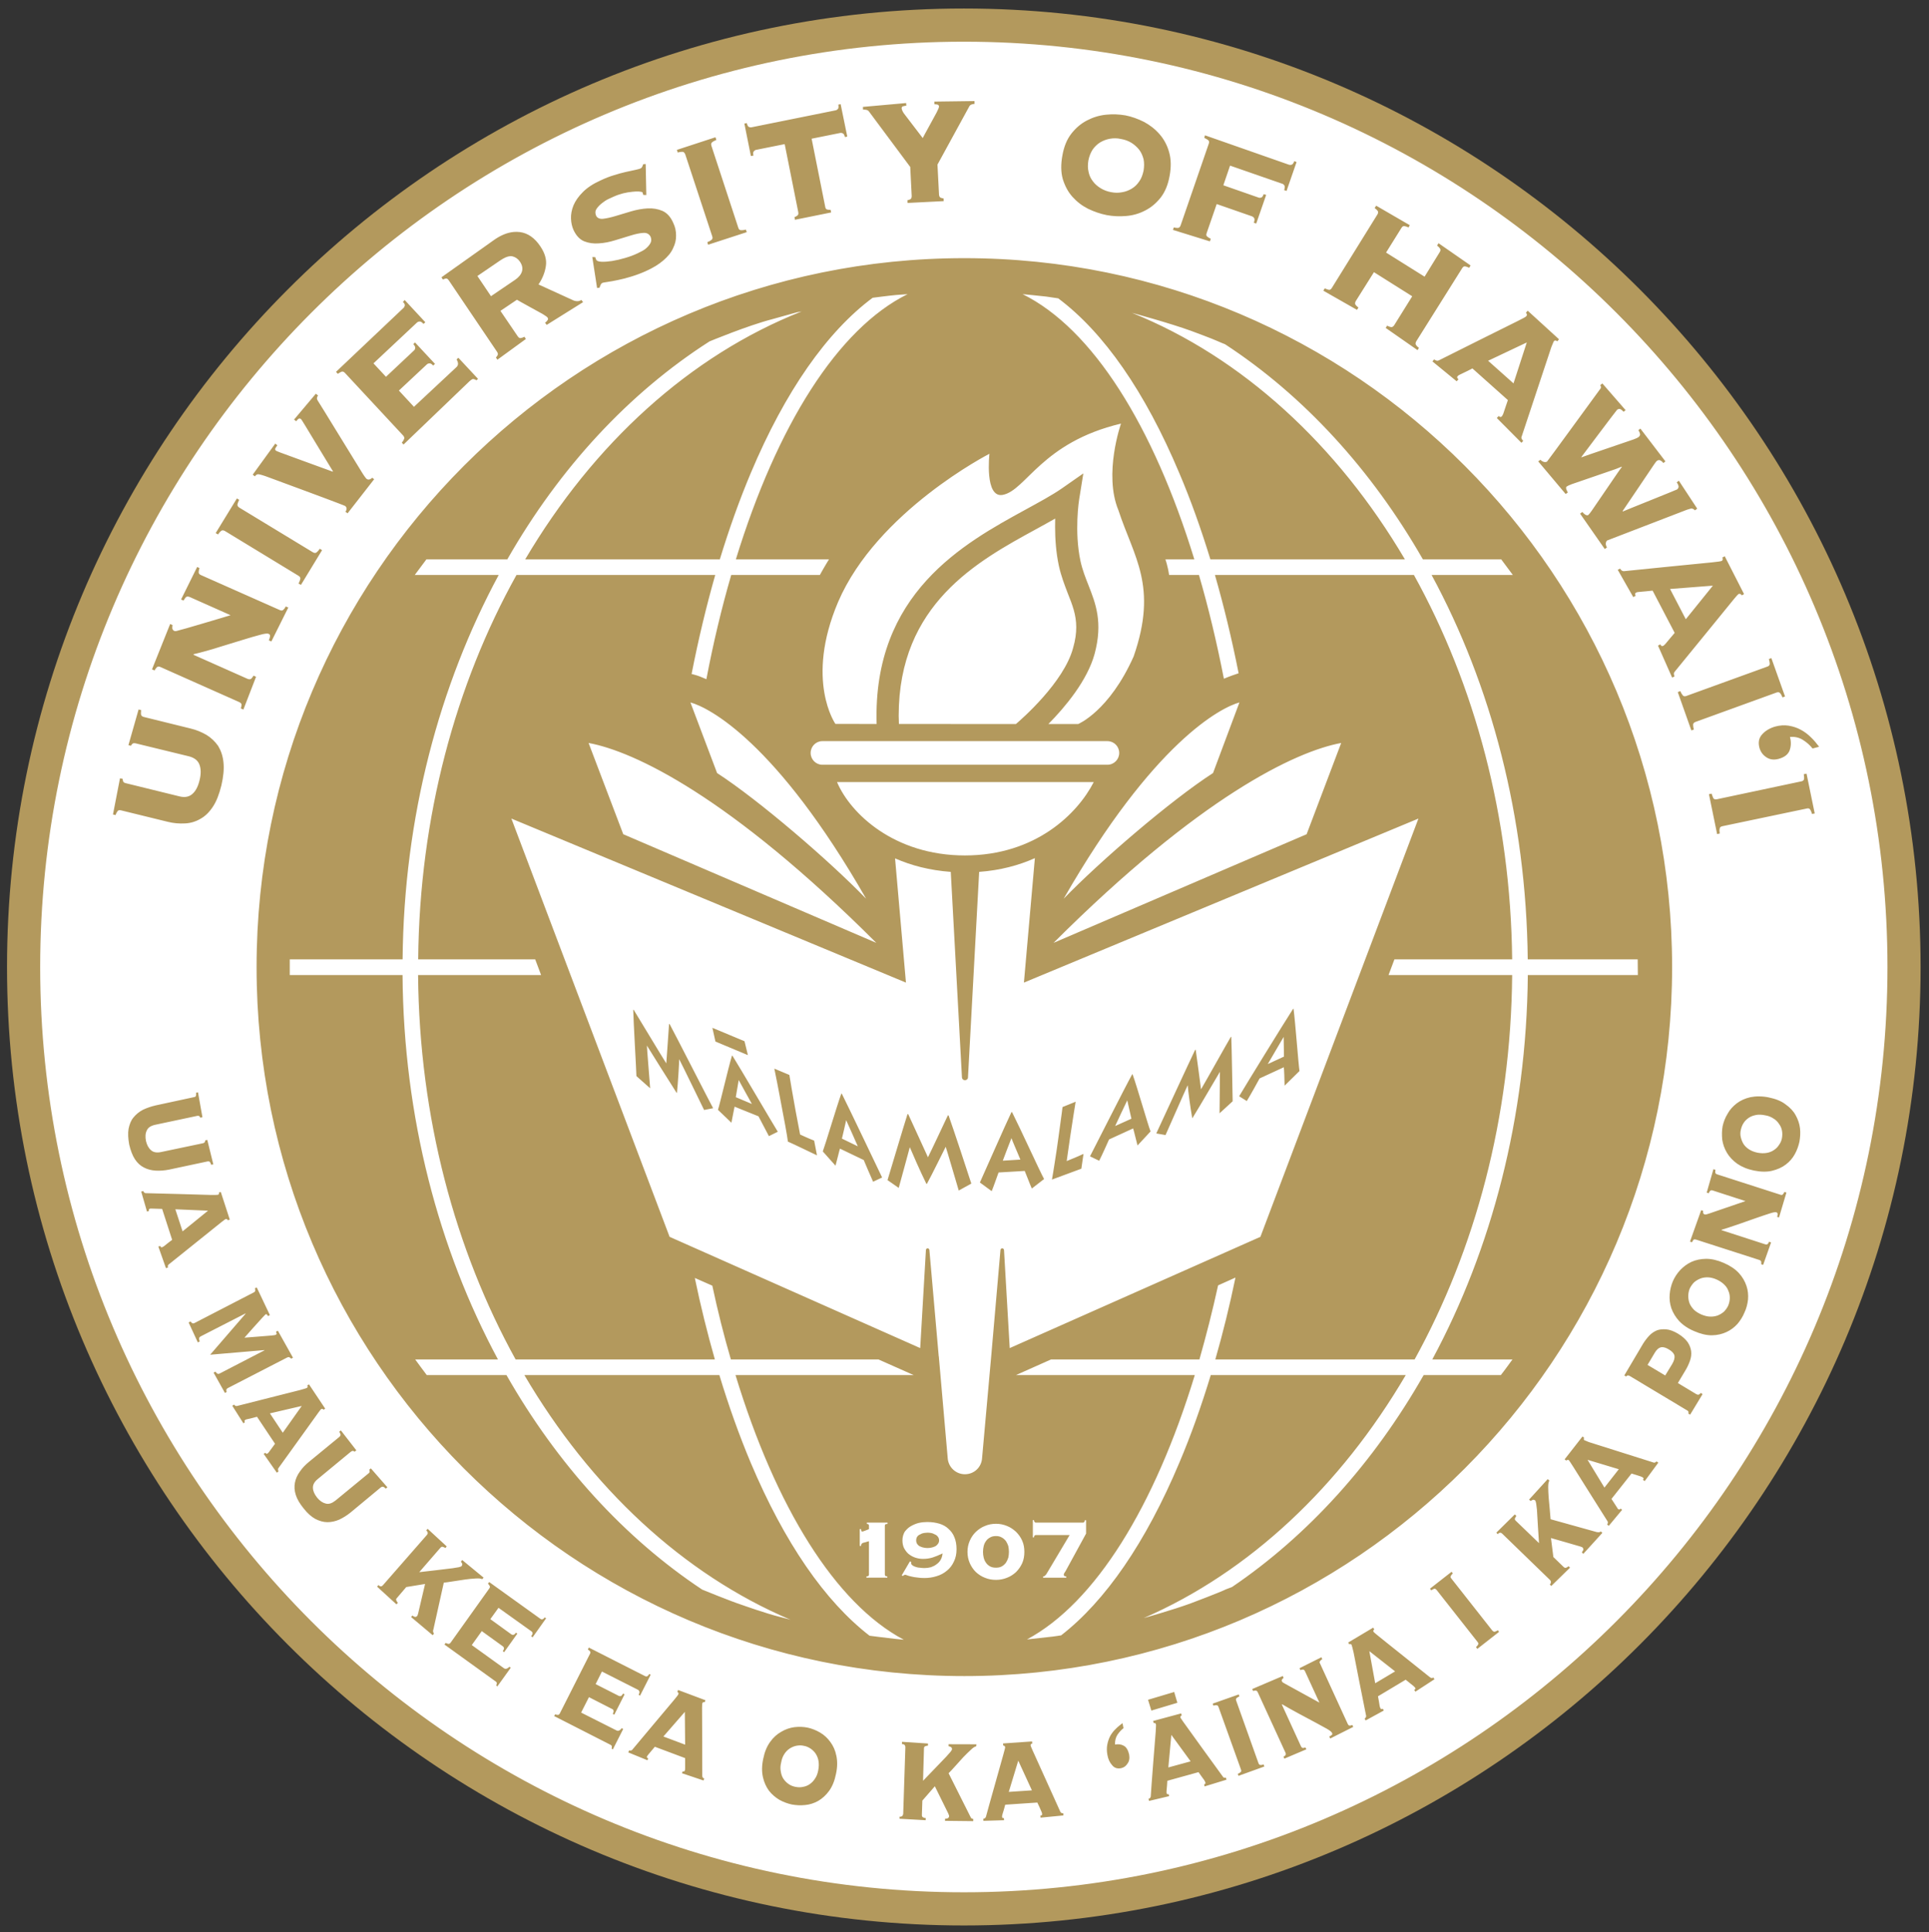 <svg xmlns="http://www.w3.org/2000/svg" height="250.45" viewBox="0 0 250 250.451" width="250"><rect x="0" y="0" width="250" height="250.451" fill="#333333" stroke="none"/><g transform="matrix(1.25 0 0 -1.25 -350.23 967.84)"><g><path d="m380.12 773.39c54.688 0 99.192-44.59 99.192-99.392 0-54.792-44.503-99.369-99.192-99.369-54.698 0-99.208 44.578-99.208 99.369 0 54.801 44.51 99.392 99.208 99.392" fill="#b3995d"/><path d="m124.91 5.402c-66 0-119.71 53.793-119.71 119.94-0.003 66.12 53.71 119.91 119.71 119.91 66.01 0 119.7-53.79 119.7-119.91 0-66.145-53.69-119.94-119.7-119.94zm1.37 7.696l0.01 0.363c-0.08 0.004-0.21 0.024-0.37 0.072-0.14 0.053-0.25 0.129-0.31 0.262l-4.12 7.535 0.2 3.895c0.02 0.201 0.09 0.342 0.2 0.39 0.13 0.053 0.26 0.089 0.39 0.102l0.01 0.349-4.67 0.235-0.02-0.352c0.12-0.024 0.25-0.068 0.38-0.129 0.11-0.064 0.17-0.208 0.17-0.422l-0.19-3.761-5.35-7.19c-0.06-0.112-0.19-0.18-0.35-0.213-0.16-0.024-0.3-0.041-0.42-0.041l-0.01-0.341 5.6-0.5 0.02 0.345c-0.12 0.008-0.25 0.032-0.39 0.069-0.16 0.032-0.22 0.122-0.21 0.271 0 0.109 0.09 0.365 0.26 0.623 0.19 0.254 2.18 2.852 2.47 3.231 0.06-0.157 1.62-2.952 1.8-3.315 0.19-0.362 0.31-0.669 0.31-0.762 0-0.165-0.1-0.249-0.24-0.273-0.14-0.021-0.25-0.033-0.35-0.029l-0.01-0.346 5.19-0.068zm-17.34 0.398l0.86 4.205-0.31 0.057c-0.06-0.266-0.14-0.415-0.26-0.467-0.12-0.068-0.24-0.081-0.35-0.061l-3.7 0.745 1.76 8.816c0.03 0.218 0.12 0.335 0.27 0.367 0.13 0.024 0.3 0.05 0.43 0.037l0.07 0.338-4.69 0.949-0.06-0.349c0.13-0.04 0.26-0.105 0.37-0.197 0.12-0.077 0.16-0.23 0.12-0.44l-1.76-8.82-3.721 0.746c-0.105 0.024-0.189 0.087-0.281 0.183-0.093 0.093-0.106 0.287-0.049 0.557l-0.33 0.053-0.846-4.201 0.314-0.061c0.073 0.278 0.149 0.44 0.27 0.496 0.121 0.049 0.225 0.073 0.33 0.049l10.923-2.203v-0.002c0.12-0.024 0.19-0.079 0.29-0.176 0.08-0.096 0.1-0.282 0.05-0.56l0.3-0.061zm35.66 1.324c0.42 0.015 0.84 0.061 1.25 0.131 0.82 0.161 1.6 0.443 2.4 0.842 0.77 0.411 1.45 0.941 2.02 1.594 0.57 0.652 0.99 1.426 1.24 2.328 0.26 0.902 0.28 1.933 0.07 3.056-0.2 1.152-0.59 2.091-1.16 2.833-0.58 0.729-1.25 1.296-2.03 1.687-0.76 0.395-1.57 0.629-2.45 0.701-0.86 0.077-1.71 0.036-2.52-0.117-0.82-0.161-1.62-0.44-2.42-0.822-0.77-0.391-1.43-0.893-2.01-1.541-0.58-0.641-0.98-1.411-1.26-2.309-0.25-0.894-0.26-1.909-0.05-3.049 0.2-1.148 0.58-2.083 1.16-2.832 0.58-0.741 1.25-1.312 2.03-1.715 0.76-0.398 1.56-0.649 2.45-0.742 0.44-0.046 0.86-0.06 1.28-0.045zm11.56 2.715l10.89 3.815c0.09 0.032 0.22 0.032 0.35-0.004 0.12-0.041 0.24-0.198 0.33-0.455l0.3 0.105-1.3 3.75-0.31-0.109c0.09-0.278 0.1-0.471 0.04-0.588-0.08-0.125-0.16-0.195-0.25-0.223l-6.8-2.363-0.87 2.549 4.58 1.599c0.08 0.033 0.21 0.033 0.34-0.007 0.11-0.037 0.21-0.186 0.31-0.444l0.32 0.102-1.29 3.713-0.31-0.11c0.1-0.278 0.12-0.475 0.04-0.599-0.07-0.117-0.17-0.189-0.25-0.221l-4.6-1.6-1.3 3.758c-0.08 0.21-0.06 0.363 0.07 0.455 0.11 0.101 0.28 0.201 0.46 0.285l-0.11 0.34-4.79-1.486 0.11-0.326c0.2 0.056 0.38 0.076 0.54 0.072 0.14-0.016 0.27-0.121 0.34-0.322l3.65-10.594c0.08-0.205 0.05-0.354-0.07-0.463-0.13-0.097-0.3-0.194-0.51-0.299l0.09-0.33zm-63.445 0.254l0.121 0.346c-0.278 0.109-0.438 0.206-0.559 0.306-0.124 0.105-0.144 0.258-0.08 0.467l3.483 10.617c0.064 0.21 0.182 0.307 0.367 0.311 0.141 0.012 0.337-0.016 0.611-0.08l0.117 0.33-5.009 1.631-0.106-0.33c0.246-0.097 0.428-0.198 0.561-0.311 0.12-0.101 0.148-0.25 0.08-0.447l-3.5-10.629c-0.093-0.205-0.197-0.322-0.338-0.326-0.161-0.008-0.379 0.019-0.641 0.088l-0.105-0.338 4.998-1.635zm51.845 0.133c-0.24-0.004-0.48 0.016-0.72 0.057-0.45 0.084-0.87 0.238-1.27 0.476-0.38 0.242-0.7 0.543-0.97 0.93-0.25 0.39-0.44 0.854-0.55 1.398-0.09 0.536-0.09 1.03 0.02 1.481 0.09 0.463 0.28 0.87 0.56 1.228 0.25 0.355 0.61 0.657 1.02 0.91 0.39 0.234 0.84 0.412 1.31 0.496 0.52 0.105 0.99 0.105 1.45 0.016 0.46-0.072 0.88-0.237 1.26-0.467 0.39-0.233 0.71-0.55 0.97-0.941 0.28-0.379 0.44-0.843 0.56-1.383 0.09-0.536 0.09-1.035 0-1.49-0.12-0.451-0.29-0.866-0.57-1.229-0.28-0.358-0.62-0.656-1.01-0.902-0.39-0.238-0.86-0.414-1.36-0.494-0.23-0.055-0.47-0.083-0.7-0.086zm-60.886 3.336l0.082 4.015-0.391-0.011c-0.02-0.037-0.028-0.08-0.049-0.145-0.012-0.06-0.028-0.113-0.041-0.17-0.052-0.064-0.189-0.105-0.451-0.125-0.233-0.02-0.534-0.007-0.892 0.033-0.355 0.033-0.763 0.097-1.186 0.202-0.427 0.112-0.845 0.254-1.264 0.447-0.157 0.064-0.395 0.171-0.693 0.316-0.302 0.153-0.576 0.347-0.846 0.565-0.265 0.213-0.491 0.459-0.66 0.72-0.161 0.25-0.162 0.54-0.037 0.842 0.141 0.302 0.467 0.453 0.902 0.408 0.431-0.048 0.972-0.166 1.6-0.351 0.632-0.197 1.324-0.394 2.033-0.611 0.725-0.214 1.458-0.347 2.143-0.383 0.697-0.036 1.33 0.068 1.922 0.322 0.584 0.258 1.068 0.777 1.406 1.566 0.25 0.512 0.361 1.044 0.361 1.616 0.012 0.56-0.112 1.115-0.402 1.683-0.246 0.564-0.686 1.075-1.27 1.574-0.576 0.496-1.319 0.951-2.242 1.366-0.592 0.266-1.201 0.496-1.842 0.693-0.616 0.193-1.215 0.35-1.763 0.459-0.556 0.121-1.006 0.198-1.393 0.254-0.366 0.052-0.58 0.097-0.629 0.117-0.104 0.053-0.19 0.141-0.234 0.254-0.069 0.125-0.096 0.244-0.141 0.373l-0.322 0.037-0.619-4.008 0.377 0.012c0.016 0.044 0.029 0.077 0.045 0.121 0.02 0.053 0.04 0.113 0.068 0.182 0.073 0.185 0.307 0.275 0.697 0.291 0.375 0.02 0.818-0.017 1.369-0.094 0.54-0.088 1.096-0.217 1.696-0.394 0.592-0.17 1.128-0.371 1.603-0.596 0.149-0.069 0.339-0.166 0.588-0.299 0.258-0.129 0.475-0.289 0.668-0.486 0.202-0.19 0.364-0.408 0.465-0.629 0.093-0.23 0.083-0.478-0.021-0.744-0.19-0.355-0.487-0.529-0.946-0.496-0.455 0.028-0.991 0.14-1.603 0.33-0.649 0.193-1.309 0.399-2.033 0.621-0.734 0.229-1.43 0.366-2.135 0.406-0.689 0.056-1.327-0.04-1.903-0.273-0.576-0.246-1.034-0.734-1.377-1.483-0.177-0.403-0.298-0.887-0.318-1.451-0.02-0.556 0.085-1.127 0.322-1.715 0.246-0.58 0.641-1.156 1.221-1.732 0.568-0.572 1.337-1.079 2.336-1.526 0.548-0.261 1.128-0.491 1.684-0.652 0.547-0.173 1.066-0.319 1.525-0.42 0.471-0.105 0.875-0.193 1.193-0.258 0.331-0.068 0.549-0.133 0.698-0.185 0.133-0.061 0.217-0.145 0.265-0.27 0.049-0.113 0.077-0.212 0.121-0.297l0.313-0.021zm94.676 5.4l4.35 2.526-0.16 0.293c-0.21-0.093-0.38-0.152-0.53-0.172-0.14-0.029-0.27 0.043-0.38 0.22l-2 3.207 4.99 3.125 1.97-3.193c0.11-0.177 0.12-0.34 0.02-0.461-0.08-0.129-0.21-0.244-0.37-0.381l0.19-0.302 4.15 2.882-0.18 0.303c-0.21-0.101-0.38-0.161-0.51-0.182-0.16-0.028-0.29 0.049-0.4 0.239l-5.95 9.476c-0.1 0.186-0.12 0.346-0.03 0.467 0.08 0.129 0.2 0.254 0.38 0.379l-0.18 0.295-4.13-2.881 0.19-0.293c0.18 0.097 0.35 0.161 0.5 0.186 0.14 0.024 0.29-0.054 0.41-0.235l2.34-3.758-4.96-3.125-2.36 3.754c-0.1 0.182-0.11 0.335-0.04 0.455 0.09 0.121 0.22 0.25 0.39 0.383l-0.19 0.293-4.36-2.484 0.19-0.307c0.2 0.097 0.37 0.161 0.52 0.19 0.15 0.024 0.27-0.049 0.39-0.235l5.91-9.529c0.11-0.177 0.12-0.33 0.04-0.455-0.09-0.125-0.23-0.252-0.4-0.377l0.2-0.303zm-111.78 3.404c0.264-0.023 0.527-0.019 0.785 0.012 1.032 0.129 1.937 0.746 2.678 1.869 0.584 0.87 0.83 1.716 0.705 2.534-0.121 0.813-0.431 1.619-0.955 2.388l4.459 2.037c0.177 0.085 0.359 0.126 0.572 0.133 0.182 0 0.363-0.055 0.528-0.16l0.217 0.285-4.711 2.945-0.219-0.283c0.129-0.072 0.226-0.172 0.303-0.293 0.112-0.129 0.112-0.25 0.023-0.371-0.056-0.088-0.27-0.237-0.637-0.463-0.386-0.213-3.237-1.773-3.33-1.849l-2.138 1.443 2.248 3.307c0.125 0.173 0.245 0.253 0.394 0.216 0.133-0.016 0.294-0.077 0.463-0.166l0.197 0.284-3.697 2.689-0.189-0.289c0.068-0.068 0.148-0.166 0.213-0.291 0.068-0.125 0.052-0.266-0.073-0.451l-6.25-9.254c-0.129-0.181-0.242-0.262-0.383-0.238-0.116 0.016-0.246 0.064-0.378 0.133l-0.19-0.291 6.936-4.924c0.827-0.559 1.638-0.88 2.429-0.952zm-0.476 3.139c-0.35 0.029-0.77 0.213-1.272 0.551l-2.957 2.018 1.76 2.617 3.125-2.121c0.471-0.319 0.762-0.682 0.887-1.077 0.121-0.406 0.044-0.826-0.254-1.269-0.25-0.375-0.576-0.591-0.963-0.695-0.101-0.025-0.21-0.034-0.326-0.024zm58.876 0.256c50.66 0 91.73 41.143 91.73 91.893 0 50.74-41.07 91.88-91.73 91.88-50.655 0-91.724-41.14-91.724-91.88 0-50.75 41.069-91.893 91.724-91.893zm-7.35 4.664s-0.84 0.057-1.5 0.113c-0.69 0.053-3.03 0.358-3.03 0.358-5.92 4.406-11.33 12.108-15.797 22.72-1.47 3.496-2.808 7.241-4.008 11.18h-25.224c8.852-14.999 21.339-26.408 35.819-32.127l-0.63 0.117c-0.83 0.226-3.2 0.893-3.2 0.893-3.191 0.826-8.105 2.873-8.105 2.873-10.427 6.674-19.421 16.384-26.179 28.205-0.013 0.013-0.014 0.027-0.022 0.039h-10.486l-1.512 2.028h10.879c-7.693 14.257-12.292 31.39-12.453 49.82h-14.625v2.03h14.617c0.133 18.42 4.685 35.55 12.365 49.82h-10.726s1.409 1.93 1.502 2.03h10.328c6.589 11.56 15.292 21.12 25.365 27.8 0 0 3.676 1.51 5.223 2.01 0 0 3.086 1.1 4.879 1.54 0.68 0.16 1.35 0.36 1.35 0.36-13.928-5.91-25.928-17.12-34.495-31.71h25.27c1.216 4.02 2.578 7.82 4.068 11.37 4.377 10.36 9.617 17.95 15.397 22.41 0 0 1.82 0.24 3.26 0.4l1.18 0.12c-8.87-4.7-16.6-17.18-21.814-34.3h23.094l-4.57-2.03h-19.125c-0.894-3.05-1.696-6.24-2.404-9.56l-2.268-1c0.757 3.66 1.631 7.17 2.598 10.56h-25.825c-7.829-14.18-12.481-31.32-12.638-49.82h15.941l-0.762-2.03h-15.164c0.165-18.5 4.851-35.655 12.737-49.82h25.759c-1.164 4.092-2.19 8.365-3.064 12.832 0 0 0.704 0.168 1.127 0.345l0.789 0.33c0.902-4.744 1.986-9.258 3.219-13.507h11.49c0.42-0.786 1.18-2.028 1.18-2.028h-12.067c5.327-17.343 13.197-29.888 22.257-34.371zm14.9 0c9.06 4.483 16.93 17.024 22.26 34.371h-3.75s0.3 0.811 0.48 2.028h3.87c1.23 4.229 2.31 8.723 3.23 13.443 0 0 0.96-0.395 1.5-0.565l0.41-0.14c-0.88-4.431-1.9-8.675-3.07-12.738h25.79c7.85 14.165 12.54 31.32 12.73 49.82h-15.26l-0.76 2.03h16.02c-0.15 18.5-4.82 35.64-12.64 49.82h-25.83c0.98-3.41 1.85-6.93 2.61-10.61l-2.25 1.01c-0.73 3.33-1.55 6.54-2.42 9.6h-19.23l-4.55 2.03h23.18c-5.21 17.07-12.91 29.51-21.75 34.26 0 0 2.17-0.25 2.79-0.31 0.61-0.05 1.64-0.22 1.64-0.22 5.74-4.46 10.96-12.03 15.31-22.36 1.51-3.56 2.86-7.36 4.08-11.37h25.27c-8.46 14.41-20.25 25.53-33.96 31.49 0 0 3.77-1.05 6.1-1.91 0 0 3.68-1.38 4.57-1.82l0.77-0.29c9.86-6.69 18.37-16.11 24.84-27.47h10c0.35-0.42 1.51-2.03 1.51-2.03h-10.39c7.68-14.27 12.22-31.4 12.38-49.82h14.26l-0.02-2.03h-14.25c-0.19-18.43-4.74-35.563-12.46-49.82h10.53l-1.51-2.028h-10.15c-6.66-11.623-15.45-21.221-25.64-27.879 0 0-0.68-0.26-1.06-0.441-0.42-0.21-3.27-1.266-3.27-1.266-2.78-1.023-7.73-2.359-7.73-2.359 14.29 5.763 26.61 17.091 35.37 31.945h-25.21c-1.21-3.939-2.54-7.684-4.03-11.18-4.44-10.56-9.79-18.228-15.69-22.646 0 0-0.94-0.146-1.55-0.23-0.6-0.073-3.07-0.315-3.07-0.315zm-80.075 0.766l2.67 2.875-0.234 0.222c-0.185-0.217-0.373-0.33-0.498-0.314-0.133 0-0.247 0.048-0.34 0.125l-5.647 5.297 1.62 1.742 3.632-3.414c0.093-0.069 0.135-0.17 0.155-0.311 0.024-0.141-0.061-0.302-0.246-0.507l0.224-0.217 2.59 2.779-0.244 0.213c-0.169-0.201-0.324-0.285-0.465-0.281-0.149 0.004-0.241 0.042-0.33 0.115l-3.641 3.408 1.95 2.106 5.513-5.147c0.262-0.242 0.264-0.567 0.014-0.99l0.225-0.223 2.556 2.74-0.205 0.18c-0.237-0.141-0.423-0.185-0.519-0.148-0.101 0.036-0.214 0.128-0.383 0.273l-8.551 8.205-0.221-0.25c0.137-0.145 0.221-0.294 0.282-0.443 0.08-0.145 0.037-0.286-0.088-0.451l-7.573-8.147c-0.141-0.152-0.286-0.203-0.447-0.146-0.149 0.06-0.289 0.154-0.467 0.275l-0.238-0.258 8.752-8.289c0.085-0.068 0.134-0.174 0.162-0.302 0.04-0.129-0.065-0.294-0.242-0.483l0.234-0.234zm145.54 1.381l4.06 3.705-0.22 0.261c-0.2-0.137-0.34-0.144-0.45-0.011-0.03 0.044-0.14 0.302-0.33 0.773-0.16 0.455-3.66 11.055-3.84 11.57-0.05 0.097-0.05 0.198 0 0.303 0.05 0.113 0.12 0.201 0.2 0.266l-0.23 0.254-3.19-3.209 0.23-0.262c0.04 0.024 0.11 0.063 0.17 0.107 0.08 0.045 0.16 0.017 0.26-0.084 0.04-0.056 0.12-0.168 0.18-0.337 0.06-0.162 0.53-1.607 0.59-1.752l-4.6-4.106c-0.11 0.085-1.41 0.705-1.57 0.781-0.16 0.073-0.28 0.147-0.32 0.207-0.09 0.101-0.11 0.19-0.05 0.262 0.04 0.064 0.09 0.12 0.14 0.164l-0.24 0.254-3.14-2.574 0.23-0.262c0.09 0.073 0.18 0.122 0.29 0.154 0.12 0.037 0.21 0.023 0.31-0.025 1.29-0.656 9.53-4.759 10.24-5.109 0.68-0.335 1.05-0.541 1.1-0.621 0.12-0.125 0.1-0.283-0.05-0.448l0.23-0.261zm-0.12 4.115l-5.01 2.373 3.29 2.932 1.72-5.305zm9.8 5.316l3.01 3.461-0.27 0.209c-0.1-0.129-0.23-0.233-0.37-0.322-0.15-0.077-0.31-0.065-0.47 0.068-0.07 0.045-4.51 5.964-4.63 6.121l0.02 0.034c0.19-0.097 6.4-2.188 6.74-2.317 0.35-0.129 0.55-0.224 0.65-0.301 0.17-0.137 0.23-0.274 0.19-0.451-0.05-0.157-0.11-0.319-0.21-0.435l0.26-0.223 3.25 4.254-0.27 0.217c-0.1-0.141-0.23-0.262-0.39-0.338-0.14-0.085-0.29-0.057-0.47 0.072-0.04 0.032-0.18 0.202-0.38 0.504-0.21 0.306-3.95 5.876-4.04 5.984l0.04 0.053c0.19-0.101 6.91-2.783 7.02-2.855 0.16-0.133 0.22-0.287 0.19-0.444-0.05-0.177-0.12-0.325-0.24-0.47l0.28-0.217 2.38 3.621-0.29 0.217c-0.19-0.178-0.34-0.251-0.51-0.227-0.15 0.032-0.32 0.086-0.55 0.158-0.17 0.069-10.25 3.939-10.31 3.971-0.18 0.141-0.3 0.475-0.04 0.906l-0.28 0.213-3.2-4.586 0.28-0.219c0.34 0.379 0.62 0.5 0.78 0.391 0.07-0.056 0.23-0.245 0.44-0.547 0.21-0.294 3.17-4.652 3.41-4.986 0.23-0.334 0.4-0.569 0.5-0.69l-0.03-0.039c-0.15 0.061-0.41 0.17-0.78 0.311-0.41 0.141-5.36 1.84-5.7 1.961-0.33 0.129-0.55 0.228-0.62 0.289-0.1 0.06-0.12 0.17-0.08 0.307 0.04 0.128 0.1 0.293 0.21 0.47l-0.28 0.205-3.56-4.232 0.29-0.205c0.33 0.338 0.7 0.345 0.86 0.224 0.07-0.044 6.77-9.255 6.84-9.339 0.11-0.121 0.15-0.226 0.14-0.319-0.01-0.096-0.04-0.167-0.09-0.244l0.28-0.215zm-166.74 1.33l0.283 0.227c-0.077 0.121-0.133 0.225-0.133 0.342-0.028 0.125 0.067 0.285 0.111 0.345 0.133 0.17 5.45 8.881 5.752 9.34 0.282 0.463 0.511 0.737 0.547 0.77 0.129 0.096 0.263 0.122 0.404 0.082 0.153-0.053 0.266-0.122 0.331-0.227l0.265 0.201-3.447 4.422-0.283-0.217c0.092-0.088 0.141-0.208 0.154-0.357 0.008-0.145-0.049-0.27-0.174-0.375-0.016-0.008-0.362-0.162-0.93-0.371-0.535-0.222-8.828-3.287-9.392-3.492-0.584-0.202-0.904-0.267-0.992-0.254-0.141 0.024-0.212 0.077-0.252 0.113-0.057 0.048-0.103 0.106-0.143 0.162l-0.281-0.222 2.92-4.024 0.273 0.213c-0.06 0.081-0.14 0.195-0.228 0.344-0.093 0.149-0.076 0.261 0.049 0.357 0.036 0.028 0.216 0.11 0.554 0.238 0.331 0.137 6.674 2.428 6.807 2.485l0.029-0.039c-0.358-0.568-3.315-5.463-3.625-5.971-0.31-0.507-0.48-0.784-0.541-0.824-0.121-0.085-0.249-0.085-0.353 0.023-0.121 0.109-0.198 0.201-0.239 0.278l-0.289-0.217 2.823-3.352zm104.35 3.871c-10.28 2.445-12.29 8.639-15.31 9.235-2.4 0.475-1.74-5.324-1.74-5.324s-14.56 7.446-19.61 19.199c-4.32 10.161-0.35 15.816-0.35 15.816l5.34 0.004c-0.52-16.94 11.32-23.416 19.27-27.766 1.77-0.97 3.46-1.881 4.74-2.767l2.78-1.942-0.54 3.348c-0.01 0.04-0.66 4.145 0.17 8.02 0.25 1.144 0.65 2.146 1.03 3.113 0.93 2.368 1.9 4.816 0.8 8.912-0.95 3.472-3.84 6.911-5.99 9.09h3.86s4.02-1.651 7.19-8.764c3.17-9.122 0.02-12.856-1.97-18.933-1.96-4.721 0.33-11.241 0.33-11.241zm-114.58 9.698l0.293 0.181c-0.109 0.23-0.192 0.435-0.221 0.588-0.024 0.157 0.056 0.301 0.229 0.414l9.555 5.801c0.193 0.105 0.338 0.112 0.466 0.012 0.125-0.097 0.267-0.249 0.428-0.475l0.289 0.186-2.738 4.498-0.311-0.174c0.129-0.242 0.199-0.451 0.227-0.604 0.028-0.157-0.049-0.293-0.227-0.398l-9.552-5.813c-0.198-0.104-0.347-0.112-0.463-0.015-0.137 0.101-0.279 0.253-0.412 0.467l-0.315-0.172 2.752-4.496zm106.05 2.611c-0.79 0.451-1.65 0.921-2.5 1.389-7.58 4.14-17.78 9.707-17.78 24.162 0 0.354 0.02 0.71 0.03 1.072l15.16 0.008c0.75-0.641 6.22-5.413 7.41-9.852 0.3-1.035 0.41-1.902 0.41-2.691 0-1.647-0.51-2.924-1.1-4.406-0.41-1.08-0.85-2.194-1.15-3.551-0.38-1.768-0.49-3.549-0.49-5.051 0-0.383 0-0.742 0.01-1.08zm86.78 4.889l2.5 4.902-0.29 0.156c-0.14-0.185-0.28-0.25-0.43-0.166-0.05 0.024-0.25 0.243-0.56 0.614-0.32 0.378-7.36 9.054-7.71 9.453-0.07 0.08-0.11 0.168-0.1 0.285 0.01 0.125 0.03 0.225 0.08 0.322l-0.31 0.156-1.83-4.138v-0.002l0.29-0.168c0.02 0.048 0.08 0.111 0.13 0.172 0.05 0.072 0.14 0.074 0.27 0.013 0.06-0.036 0.16-0.113 0.27-0.246 0.12-0.133 1.09-1.317 1.2-1.426l-2.86-5.476c-0.14 0.032-1.59 0.148-1.75 0.168-0.19 0.016-0.31 0.036-0.36 0.072-0.14 0.065-0.17 0.15-0.15 0.234 0.01 0.085 0.04 0.153 0.06 0.198l-0.31 0.164-2.01-3.535 0.31-0.157c0.04 0.093 0.12 0.176 0.21 0.252 0.1 0.068 0.19 0.09 0.29 0.082 1.45-0.157 10.62-1.064 11.4-1.14 0.76-0.077 1.16-0.142 1.26-0.186 0.15-0.08 0.17-0.226 0.09-0.447l0.31-0.156zm-197.98 1.386l0.301 0.137c-0.065 0.21-0.104 0.394-0.104 0.547s0.088 0.271 0.281 0.359l10.223 4.535c0.189 0.093 0.342 0.084 0.455-0.021 0.129-0.109 0.234-0.248 0.326-0.437l0.33 0.132-2.195 4.399-0.334-0.139c0.065-0.133 0.112-0.289 0.156-0.475 0.037-0.177-0.018-0.31-0.183-0.378-0.153-0.065-0.52-0.029-1.104 0.136-0.604 0.157-1.355 0.379-2.22 0.645-0.887 0.278-1.905 0.589-3.004 0.92-1.08 0.35-2.24 0.671-3.416 0.953l0.037 0.08 6.992 3.109c0.181 0.077 0.358 0.065 0.463-0.019 0.105-0.097 0.198-0.229 0.303-0.399l0.326 0.145-1.645 4.254-0.33-0.155c0.049-0.169 0.094-0.317 0.094-0.474 0-0.141-0.106-0.249-0.299-0.342l-10.215-4.547c-0.197-0.088-0.338-0.085-0.463 0.028-0.104 0.104-0.204 0.242-0.3 0.419l-0.327-0.146 2.352-5.879 0.31 0.145c-0.028 0.12-0.037 0.249-0.037 0.394 0.008 0.145 0.122 0.359 0.36 0.383 0.129 0.02 0.273-0.037 0.74-0.166 0.443-0.109 0.999-0.273 1.695-0.479 0.669-0.201 1.43-0.41 2.268-0.668 0.854-0.245 1.656-0.5 2.494-0.746l-5.316-2.367c-0.19-0.076-0.348-0.069-0.473 0.028-0.093 0.108-0.204 0.254-0.301 0.439l-0.326-0.137 2.086-4.213zm196.44 2.42l-5.55 0.43 2.04 3.92 3.51-4.35zm7.58 9.393l1.77 4.969-0.33 0.121c-0.09-0.238-0.19-0.424-0.31-0.553-0.11-0.129-0.27-0.153-0.47-0.076l-10.49 3.806c-0.21 0.077-0.31 0.203-0.31 0.36 0 0.153 0.02 0.369 0.1 0.623l-0.33 0.121-1.76-4.971 0.34-0.125c0.09 0.246 0.21 0.428 0.32 0.561 0.11 0.117 0.26 0.145 0.45 0.068l10.51-3.81c0.19-0.065 0.29-0.181 0.3-0.346 0-0.165-0.04-0.367-0.11-0.637l0.32-0.111zm-140.09 5.744l3.453 9.149c5.385 3.49 14.506 11.32 19.316 16.29-11.64-20.329-20.381-24.795-22.769-25.439zm71.149 0c-2.38 0.644-11.12 5.11-22.78 25.439 4.82-4.97 13.95-12.8 19.36-16.29l3.42-9.149zm-142.67 0.91l0.33 0.084c-0.02 0.21-0.035 0.398-0.019 0.547 0.028 0.173 0.144 0.276 0.334 0.332l6.068 1.498c0.781 0.185 1.452 0.467 2.092 0.838 0.6 0.367 1.107 0.854 1.514 1.438 0.354 0.588 0.609 1.304 0.685 2.15 0.085 0.846-0.009 1.822-0.275 2.962-0.282 1.14-0.636 2.06-1.108 2.77-0.471 0.71-1.006 1.23-1.631 1.57-0.608 0.35-1.275 0.55-1.984 0.58-0.725 0.04-1.475-0.02-2.228-0.21l-6.075-1.49c-0.205-0.04-0.358-0.01-0.443 0.13-0.101 0.13-0.168 0.29-0.248 0.49l-0.332-0.08 0.91-4.69 0.359 0.08c-0.008 0.09 0.001 0.2 0.041 0.3 0.037 0.13 0.164 0.22 0.373 0.26l6.917 1.7c0.716 0.18 1.289 0.07 1.724-0.34 0.423-0.38 0.717-0.98 0.902-1.76 0.19-0.77 0.19-1.431-0.007-1.983-0.198-0.556-0.657-0.914-1.354-1.1l-6.912-1.683c-0.213-0.048-0.355-0.024-0.443 0.064-0.081 0.089-0.14 0.166-0.184 0.246l-0.322-0.08 1.316-4.623zm212.99 2.063c0.29-0.02 0.58-0.007 0.85 0.035 0.57 0.096 1.08 0.257 1.57 0.523 0.47 0.246 0.92 0.58 1.32 0.979 0.41 0.39 0.75 0.805 1.07 1.232l-0.85 0.225c-0.33-0.423-0.75-0.797-1.25-1.112-0.49-0.314-1.06-0.439-1.68-0.378 0.17 0.62 0.15 1.184-0.04 1.728-0.2 0.528-0.66 0.894-1.4 1.1-0.6 0.169-1.14 0.112-1.59-0.182-0.47-0.298-0.77-0.709-0.92-1.232-0.19-0.689-0.09-1.277 0.34-1.748 0.42-0.476 0.98-0.803 1.67-1.012 0.31-0.087 0.61-0.138 0.91-0.158zm-124.38 2.041c-0.83 0-1.51 0.689-1.51 1.531 0 0.838 0.68 1.529 1.51 1.529h36.95c0.86 0 1.53-0.691 1.53-1.529 0-0.842-0.67-1.531-1.53-1.531h-36.95zm-30.29 0.238l4.494 11.827 32.796 14.08c-19.006-18.98-31.382-24.82-37.29-25.907zm97.54 0c-5.89 1.087-18.27 6.927-37.28 25.907l32.8-14.08 4.48-11.827zm60.31 3.977l1.06 5.16-0.35 0.06c-0.07-0.24-0.15-0.44-0.24-0.57-0.09-0.14-0.24-0.19-0.45-0.13l-10.92 2.29c-0.22 0.04-0.34 0.15-0.36 0.31-0.04 0.16-0.03 0.38 0.01 0.64l-0.34 0.07-1.06-5.17 0.35-0.07c0.07 0.25 0.16 0.45 0.22 0.59 0.09 0.14 0.24 0.18 0.45 0.14l10.94-2.32c0.22-0.04 0.33-0.14 0.37-0.3 0.01-0.16 0.01-0.36-0.04-0.63l0.36-0.07zm-125.65 1.09c1.72 4.07 7.41 9.51 16.57 9.51 9.19 0 14.62-5.44 16.7-9.51h-33.27zm-42.206 4.73c1.538 4.07 20.232 53.46 20.506 54.21l32.48 14.42 0.74-12.71c0-0.11 0.1-0.22 0.21-0.22 0.13 0 0.24 0.11 0.24 0.22l1.21 13.78h0.01l1.15 13.15c0.06 1.19 1.04 2.13 2.23 2.13 1.22 0 2.17-0.93 2.23-2.12l1.18-13.16 1.2-13.78c0-0.11 0.1-0.22 0.23-0.22 0.12 0 0.23 0.11 0.23 0.22l0.74 12.71 32.49-14.42c0.28-0.75 18.95-50.14 20.48-54.21l-51.13 21.26 1.42-16.13c-2.07 0.93-4.49 1.58-7.22 1.78l-1.45 26.65c0 0.2-0.19 0.35-0.39 0.35-0.21 0-0.38-0.15-0.39-0.35l-1.45-26.65c-2.73-0.2-5.13-0.83-7.22-1.75l1.41 16.1-51.136-21.26zm101.37 24.65c0.25 1.95 0.63 7.16 0.77 8.07l-1.93 1.9c0-0.54-0.06-2.21-0.1-2.39l-3.14 1.45c-0.18 0.34-1.24 2.26-1.66 2.93l-0.99-0.62c0.69-1.18 5.83-9.53 6.98-11.31l0.07-0.03zm-85.577 0.12l0.06 0.02c0.665 1.06 3.585 5.96 4.225 6.94 0.056-0.62 0.283-4.09 0.359-5.11l0.073 0.02c0.733 1.35 5.264 10.24 5.638 10.9h-0.002l-1.168 0.23c-0.346-0.69-2.83-5.84-3.224-6.57h-0.008c0 0.51-0.146 2.99-0.287 4.36l-0.057-0.03c-0.967-1.5-3.491-5.55-3.838-6.11 0 0.33 0.352 4.52 0.424 5.54l-1.781-1.58c-0.024-0.97-0.386-7.07-0.414-8.61zm10.258 2.35l4.164 1.74 0.439 1.8-4.205-1.76-0.398-1.78zm67.249 1.16c0.07 1.47 0.15 7.43 0.18 8.36l-1.7 1.56c0-0.98 0.06-5.06 0.05-5.38-0.33 0.53-2.63 4.51-3.55 5.98l-0.04 0.02c-0.24-1.31-0.56-3.73-0.58-4.23h-0.02c-0.35 0.72-2.55 5.76-2.86 6.43l-1.2-0.21c0.3-0.65 4.39-9.5 5.03-10.82l0.08-0.03c0.15 1 0.61 4.52 0.69 5.13 0.57-0.95 3.26-5.78 3.86-6.79l0.06-0.02zm6.79 0.02c-0.37 0.61-1.69 2.9-2.06 3.52l2.1-0.97c0-0.53-0.04-2.18-0.04-2.55zm-71.498 2.42l0.068 0.03c0.971 1.55 5.24 8.83 5.87 9.84l-1.153 0.57c-0.331-0.62-1.197-2.28-1.35-2.57l-3.099-1.25c-0.041 0.15-0.312 1.6-0.409 2.08l-1.744-1.67c0.258-0.77 1.309-5.33 1.817-7.03zm5.488 1.69l1.95 0.82c0.04 0.3 0.49 2.94 0.8 4.61l0.59 3.11c0.27 0.11 0.91 0.44 1.82 0.79l0.37 1.91c-0.23-0.1-3.14-1.52-3.77-1.78-0.07-0.67-0.63-3.66-0.7-3.97l-0.33-1.76c-0.02-0.2-0.67-3.46-0.73-3.73zm46.43 0.73c0.63 1.78 2 6.59 2.33 7.41l-1.69 1.82c-0.14-0.51-0.5-2.04-0.57-2.21l-3.12 1.43c-0.13 0.31-0.95 2.12-1.28 2.76l-1.19-0.57c0.56-1.07 4.54-8.96 5.46-10.62l0.06-0.02zm-51.047 0.75c-0.057 0.33-0.303 1.78-0.379 2.22l2.09 0.88c-0.311-0.56-1.409-2.53-1.711-3.1zm-70.075 1.59l0.573 3.23-0.27 0.06c-0.036-0.06-0.068-0.13-0.125-0.19-0.056-0.06-0.165-0.07-0.318-0.04l-5.373 1.14c-0.568 0.12-0.952 0.35-1.121 0.74-0.19 0.36-0.216 0.84-0.112 1.36 0.121 0.53 0.346 0.94 0.664 1.21 0.302 0.27 0.738 0.35 1.293 0.23l5.389-1.13c0.169-0.04 0.251-0.09 0.287-0.18 0.036-0.08 0.047-0.13 0.055-0.21l0.262-0.05 0.781 3.17-0.281 0.05c-0.037-0.13-0.084-0.25-0.149-0.34-0.068-0.1-0.173-0.12-0.338-0.09l-4.974 1.06c-0.609 0.12-1.173 0.16-1.721 0.13s-1.07-0.16-1.525-0.4c-0.46-0.23-0.854-0.59-1.176-1.08-0.318-0.49-0.557-1.13-0.742-1.91-0.141-0.79-0.177-1.46-0.077-2.04 0.121-0.58 0.311-1.08 0.633-1.46 0.326-0.4 0.733-0.74 1.233-1 0.487-0.23 1.026-0.42 1.627-0.56l4.957-1.07c0.169-0.02 0.274-0.09 0.287-0.2 0.028-0.1 0.028-0.24 0.015-0.38l0.246-0.05zm83.372 0.17l0.07 0.02c0.87 1.72 4.68 9.73 5.22 10.85l-1.17 0.55c-0.31-0.67-1.08-2.51-1.21-2.81l-3.08-1.48c-0.07 0.15-0.43 1.7-0.58 2.21l-1.65-1.85c0.32-0.84 1.76-5.68 2.4-7.49zm118.95 0.36c0.39 0 0.81 0.04 1.24 0.13 0.87 0.18 1.62 0.46 2.17 0.89 0.59 0.41 1.03 0.88 1.32 1.41 0.3 0.54 0.5 1.1 0.57 1.7s0.02 1.18-0.07 1.72c-0.12 0.56-0.31 1.1-0.6 1.63s-0.68 0.98-1.17 1.35c-0.49 0.38-1.09 0.64-1.78 0.81-0.66 0.16-1.47 0.15-2.35-0.03-0.87-0.18-1.58-0.48-2.16-0.88-0.58-0.41-1.02-0.89-1.34-1.42-0.33-0.56-0.52-1.11-0.61-1.71-0.06-0.61-0.05-1.18 0.05-1.74 0.13-0.56 0.32-1.09 0.65-1.62 0.28-0.52 0.69-0.96 1.18-1.34 0.51-0.38 1.07-0.64 1.78-0.8 0.36-0.07 0.73-0.11 1.12-0.1zm-81.89 0.51c-0.29 0.6-1.3 2.73-1.57 3.33l2.11-0.95c-0.1-0.49-0.47-2.02-0.54-2.38zm-6.69 0.18c-0.05 0.31-0.49 3.03-0.73 4.69l-0.43 3c0.23-0.1 1.36-0.54 2.18-0.93l-0.28 1.92c-0.2 0.09-3.25 1.19-3.81 1.41 0.14-0.72 0.57-3.56 0.62-3.89l0.25-1.77c0.02-0.22 0.49-3.5 0.5-3.74l1.7-0.69zm-8.32 1.35h0.08c1.12 2.22 3.59 7.65 4.15 8.67l-1.59 1.23c-0.27-0.6-0.82-2.08-0.92-2.28l-3.39 0.2c-0.1 0.27-0.66 1.87-0.89 2.42l-1.53-1.12c0.42-0.92 3.4-7.69 4.09-9.12zm-13.47 0.26h0.09c0.51 1.13 2.26 4.9 2.56 5.59 0.4-0.78 2.18-4.59 2.58-5.43h0.09c0.58 1.61 2.63 7.82 2.95 8.84l-1.63 0.9c-0.31-1.04-1.56-5.32-1.69-5.67-0.22 0.43-1.8 3.65-2.44 4.81h-0.06c-0.74-1.49-1.92-4.19-2.14-4.73h-0.02c-0.17 0.63-1.26 4.67-1.43 5.25l-1.45-1.01c0.17-0.55 2.22-7.42 2.59-8.55zm110.55 0.07c-0.19-0.01-0.38 0-0.54 0.03-0.36 0.07-0.68 0.17-0.96 0.36-0.27 0.18-0.51 0.4-0.68 0.67-0.18 0.26-0.29 0.56-0.37 0.9s-0.08 0.65 0 0.98c0.08 0.31 0.19 0.61 0.37 0.89 0.17 0.26 0.43 0.5 0.72 0.68 0.31 0.2 0.67 0.33 1.09 0.42 0.4 0.07 0.79 0.09 1.14 0.03 0.35-0.05 0.67-0.18 0.93-0.35 0.28-0.18 0.51-0.39 0.69-0.68 0.2-0.26 0.33-0.57 0.39-0.89 0.06-0.35 0.06-0.67 0-0.99s-0.19-0.6-0.39-0.87c-0.18-0.28-0.42-0.52-0.72-0.69-0.3-0.2-0.65-0.35-1.07-0.41-0.21-0.05-0.41-0.07-0.6-0.08zm-118.5 0.71c-0.06 0.35-0.44 1.91-0.55 2.39l2.06 1c-0.27-0.6-1.22-2.78-1.51-3.39zm21.42 2.33c-0.21 0.51-0.92 2.39-1.12 2.92l2.28-0.14c-0.23-0.56-1.02-2.38-1.16-2.78zm90.98 4.02l0.26 0.09c-0.03 0.13-0.03 0.26-0.02 0.36s0.1 0.18 0.26 0.23l8.17 2.63c0.16 0.06 0.26 0.04 0.32-0.04 0.07-0.06 0.15-0.18 0.2-0.31l0.27 0.07-0.96 3.22-0.25-0.06c0.04-0.09 0.07-0.21 0.07-0.33 0.01-0.15-0.05-0.23-0.17-0.27-0.13-0.04-0.43 0.01-0.85 0.15-0.42 0.13-0.99 0.33-1.61 0.54-0.67 0.24-3.79 1.34-4.65 1.58l0.02 0.05 5.62 1.82c0.16 0.05 0.28 0.05 0.34-0.03 0.08-0.06 0.14-0.16 0.19-0.3l0.26 0.1-1.03 2.91-0.25-0.09c0.01-0.12 0.01-0.23 0-0.33-0.02-0.09-0.1-0.18-0.27-0.23l-8.17-2.63c-0.15-0.04-0.27-0.04-0.34 0.03-0.06 0.08-0.12 0.18-0.18 0.31l-0.27-0.08 1.45-4.07 0.25 0.07c-0.01 0.1 0 0.19 0.01 0.29 0.02 0.08 0.08 0.18 0.27 0.2 0.04 0.01 0.19-0.02 0.51-0.13 0.34-0.11 4.1-1.4 4.7-1.61l-4.22-1.37c-0.14-0.05-0.27-0.05-0.35 0.04-0.08 0.07-0.14 0.18-0.2 0.32l-0.25-0.1 0.87-3.03zm-203.5 2.83c0.012 0.07 0.064 0.13 0.121 0.19 0.048 0.06 0.117 0.09 0.189 0.09 1.128 0.02 7.793 0.21 8.377 0.23 0.576 0.01 0.924 0 0.996-0.02 0.118-0.04 0.16-0.13 0.123-0.3l0.246-0.06 1.165 3.58-0.262 0.08c-0.065-0.14-0.157-0.19-0.281-0.15-0.045 0.01-0.21 0.14-0.508 0.37-0.29 0.22-6.534 5.24-6.852 5.5-0.068 0.04-0.097 0.11-0.125 0.17-0.016 0.09-0.015 0.16 0.029 0.23l-0.273 0.09-0.988-2.8 0.246-0.07c0.008 0.02 0.028 0.07 0.064 0.11 0.037 0.06 0.097 0.08 0.205 0.04 0.061-0.03 0.138-0.07 0.25-0.15 0.093-0.08 0.931-0.75 1.024-0.8l-1.297-4.01c-0.141 0-1.152-0.03-1.301-0.04-0.121-0.01-0.217 0-0.281 0.01-0.093 0.04-0.15 0.08-0.15 0.14 0 0.07 0.024 0.11 0.044 0.14l-0.273 0.1-0.75-2.59 0.262-0.08zm4.16 2.37l0.939 2.86 3.299-2.68-4.238-0.18zm198.39 6.42c0.74 0 1.48 0.18 2.29 0.53 0.83 0.36 1.48 0.8 1.96 1.32 0.47 0.51 0.78 1.07 0.98 1.66s0.25 1.19 0.2 1.78c-0.07 0.6-0.22 1.17-0.46 1.67-0.21 0.52-0.51 1-0.9 1.47-0.4 0.44-0.88 0.81-1.43 1.06-0.56 0.26-1.19 0.41-1.87 0.42-0.74 0.01-1.49-0.18-2.32-0.54-0.81-0.34-1.45-0.78-1.95-1.31-0.47-0.52-0.8-1.08-1.01-1.67-0.19-0.58-0.26-1.17-0.21-1.79 0.05-0.6 0.19-1.16 0.41-1.69 0.23-0.52 0.54-1.01 0.95-1.45 0.42-0.44 0.88-0.79 1.45-1.06 0.56-0.26 1.22-0.39 1.91-0.4zm0.25 2.4c-0.35-0.01-0.69 0.04-0.98 0.15-0.3 0.12-0.6 0.29-0.84 0.51-0.21 0.22-0.41 0.49-0.56 0.81-0.12 0.31-0.18 0.63-0.18 0.95 0 0.34 0.05 0.64 0.17 0.96 0.13 0.31 0.32 0.56 0.56 0.82 0.26 0.25 0.59 0.45 0.97 0.62 0.4 0.16 0.76 0.26 1.11 0.27 0.36 0.02 0.68-0.04 0.98-0.14 0.31-0.12 0.59-0.29 0.83-0.5 0.23-0.23 0.43-0.51 0.56-0.8 0.13-0.33 0.2-0.66 0.2-0.98s-0.05-0.62-0.19-0.93c-0.11-0.32-0.31-0.59-0.56-0.83s-0.58-0.46-0.96-0.63-0.75-0.26-1.11-0.28zm-188.09 1.31l1.701 3.58-0.235 0.13c-0.064-0.07-0.104-0.15-0.14-0.19-0.057-0.06-0.102-0.07-0.17-0.04-0.04 0.04-0.209 0.19-0.479 0.49-0.273 0.28-2.182 2.44-2.271 2.54 0.387-0.04 3.221-0.24 3.523-0.28 0.319-0.03 0.497-0.06 0.557-0.11 0.072-0.03 0.099-0.1 0.092-0.15-0.028-0.07-0.04-0.14-0.092-0.23l0.25-0.13 1.961 3.5-0.238 0.12c-0.057-0.06-0.129-0.12-0.205-0.16-0.077-0.07-0.173-0.05-0.33 0.02l-7.645 3.94c-0.141 0.07-0.205 0.15-0.221 0.26 0 0.08 0.015 0.17 0.043 0.26l-0.224 0.12-1.471-2.63 0.238-0.13c0.077 0.11 0.156 0.2 0.233 0.25 0.092 0.06 0.201 0.06 0.33-0.01l5.797-3-0.016-0.03-7.025 0.6 4.595-5.32-0.019-0.03-5.797 2.97c-0.153 0.09-0.217 0.18-0.217 0.29s0.036 0.22 0.084 0.37l-0.244 0.12-1.193-2.58 0.242-0.13c0.06 0.07 0.124 0.14 0.201 0.21 0.093 0.06 0.213 0.06 0.346-0.02l7.625-3.94c0.141-0.06 0.216-0.15 0.216-0.25 0-0.12-0.002-0.2-0.039-0.3l0.237-0.11zm182.66 5.43c0.46 0.04 0.99 0.23 1.55 0.57s0.96 0.71 1.23 1.08c0.26 0.39 0.41 0.78 0.46 1.18 0.05 0.39 0 0.79-0.13 1.18-0.14 0.41-0.31 0.79-0.54 1.19l-1.05 1.76 2.39 1.44c0.16 0.08 0.28 0.1 0.35 0.04 0.09-0.04 0.16-0.12 0.24-0.2l0.22 0.16-1.61 2.66-0.23-0.14c0.01-0.04 0.02-0.09 0.02-0.19 0-0.08-0.07-0.18-0.24-0.26l-7.35-4.41c-0.15-0.09-0.27-0.11-0.35-0.07-0.07 0.06-0.13 0.09-0.16 0.12l-0.22-0.14 2.42-4.09c0.24-0.39 0.51-0.74 0.79-1.04 0.29-0.32 0.63-0.54 0.99-0.7 0.36-0.14 0.76-0.17 1.22-0.14zm-0.47 2.31c-0.07 0-0.15 0-0.22 0.02-0.26 0.06-0.53 0.28-0.77 0.68l-0.95 1.6 2.29 1.37 0.9-1.48c0.26-0.44 0.35-0.8 0.3-1.09-0.07-0.29-0.31-0.56-0.72-0.8-0.33-0.2-0.59-0.29-0.83-0.3zm-175.42 4.82l2.102 3.15-0.217 0.14c-0.101-0.13-0.205-0.14-0.322-0.07-0.028 0.02-0.166 0.18-0.383 0.49-0.234 0.3-4.887 6.83-5.141 7.15-0.048 0.05-0.067 0.13-0.047 0.21 0 0.08 0.037 0.16 0.057 0.22l-0.215 0.16-1.707-2.44 0.225-0.15c0.02 0.03 0.041 0.08 0.098 0.12 0.044 0.03 0.096 0.03 0.189-0.03 0.056-0.02 0.105-0.1 0.197-0.21 0.077-0.11 0.697-0.96 0.762-1.04l-2.336-3.5c-0.113 0.04-1.101 0.29-1.242 0.31-0.129 0.03-0.226 0.05-0.266 0.08-0.084 0.06-0.127 0.13-0.111 0.18 0.028 0.07 0.039 0.1 0.047 0.14l-0.19 0.14-1.437-2.27 0.219-0.16c0.048 0.06 0.099 0.11 0.175 0.16 0.069 0.04 0.15 0.04 0.227 0.02 1.071-0.28 7.54-1.9 8.103-2.05 0.548-0.15 0.878-0.25 0.934-0.28 0.113-0.08 0.129-0.19 0.057-0.33l0.222-0.14zm-0.939 2.8l-4.125 0.96 1.668 2.51 2.457-3.47zm5.072 3.17l2.002 2.58-0.217 0.18c-0.044-0.05-0.108-0.08-0.197-0.1-0.081-0.03-0.185 0.02-0.318 0.12l-4.262 3.52c-0.435 0.35-0.651 0.74-0.631 1.15 0.016 0.42 0.205 0.83 0.543 1.26 0.342 0.42 0.716 0.67 1.119 0.77 0.407 0.11 0.815-0.04 1.262-0.39l4.256-3.5c0.129-0.09 0.186-0.2 0.17-0.28-0.012-0.09-0.021-0.16-0.049-0.22l0.209-0.17 2.142 2.45-0.212 0.18c-0.105-0.11-0.197-0.19-0.286-0.23-0.108-0.05-0.222-0.03-0.363 0.07l-3.926 3.26c-0.463 0.37-0.943 0.67-1.451 0.91-0.507 0.22-1.022 0.33-1.533 0.33-0.516 0-1.027-0.15-1.551-0.41-0.527-0.29-1.028-0.73-1.515-1.35-0.512-0.63-0.858-1.2-1.036-1.77-0.181-0.57-0.208-1.09-0.111-1.59 0.101-0.51 0.31-0.99 0.645-1.44 0.306-0.46 0.708-0.87 1.168-1.25l3.945-3.24c0.129-0.12 0.17-0.22 0.15-0.34-0.028-0.09-0.093-0.21-0.162-0.34l0.209-0.16zm160.92 0.78l0.21 0.18c-0.08 0.12-0.06 0.23 0.04 0.32 0.03 0.02 0.26 0.11 0.6 0.24 0.38 0.11 7.94 2.5 8.35 2.64 0.07 0.03 0.13 0.03 0.21-0.01 0.07-0.03 0.14-0.08 0.18-0.14l0.23 0.17-1.76 2.39-0.24-0.17c0.02-0.03 0.06-0.06 0.08-0.1 0.04-0.07 0-0.12-0.09-0.21-0.04-0.02-0.13-0.07-0.25-0.12s-1.1-0.35-1.21-0.38l-2.6 3.29c0.08 0.1 0.62 0.97 0.7 1.08 0.06 0.13 0.13 0.19 0.16 0.24 0.09 0.06 0.16 0.07 0.2 0.03 0.06-0.03 0.09-0.06 0.12-0.1l0.2 0.16-1.73 2.08-0.21-0.18c0.04-0.05 0.08-0.12 0.09-0.2 0.02-0.09 0-0.17-0.05-0.23-0.6-0.93-4.13-6.57-4.45-7.07-0.31-0.48-0.5-0.78-0.55-0.83-0.1-0.08-0.23-0.05-0.33 0.05l-0.22-0.16 2.32-2.97zm0.65 3.03l2.19 3.6 1.86-2.38-4.05-1.22zm-5.16 2.5l0.21 0.19c-0.1 0.16-0.15 0.43-0.15 0.85 0.01 0.39 0.02 0.85 0.06 1.34 0.04 0.5 0.24 2.49 0.25 2.82l5.96 1.66c0.16 0.03 0.26 0.04 0.34 0.02 0.08-0.01 0.17-0.05 0.22-0.1l0.19 0.19-2.47 2.72-0.19-0.2c0.05-0.06 0.11-0.16 0.18-0.29 0.04-0.11 0.01-0.22-0.1-0.35-0.04-0.02-0.13-0.07-0.33-0.13-0.17-0.06-3.62-1.04-3.75-1.08l0.31 2.46 1.32 1.28c0.13 0.12 0.23 0.15 0.34 0.1 0.11-0.04 0.23-0.11 0.31-0.19l0.19 0.19-2.43 2.37-0.19-0.19c0.07-0.07 0.13-0.14 0.13-0.26 0.03-0.11 0-0.22-0.12-0.34l-6.16-5.97c-0.12-0.12-0.24-0.17-0.34-0.13-0.1 0.02-0.19 0.08-0.25 0.19l-0.19-0.21 2.39-2.36 0.2 0.18c-0.06 0.11-0.13 0.22-0.18 0.33-0.04 0.11 0 0.21 0.12 0.32l3 2.89c-0.03-0.26-0.25-4.01-0.27-4.35-0.04-0.33-0.07-0.59-0.1-0.79-0.05-0.22-0.08-0.34-0.11-0.38-0.13-0.09-0.24-0.13-0.34-0.09-0.1 0.05-0.19 0.09-0.26 0.15l-0.21-0.18 2.42-2.66zm-66.73 5.31v2.24h0.15c0-0.12 0.04-0.22 0.09-0.25 0.06-0.04 0.11-0.05 0.17-0.05h4.36l-2.99 5.02c-0.07 0.1-0.12 0.18-0.2 0.24-0.06 0.07-0.14 0.09-0.25 0.11v0.16h3v-0.16c-0.07-0.02-0.14-0.02-0.21-0.05s-0.11-0.08-0.11-0.19c0-0.05 0.03-0.13 0.09-0.24 0.08-0.1 0.13-0.19 0.19-0.3l2.61-4.78v-1.73h-0.17c0 0.12-0.03 0.2-0.09 0.25-0.05 0.05-0.1 0.06-0.16 0.06h-6.07c-0.06 0-0.11-0.01-0.17-0.06-0.05-0.05-0.09-0.13-0.09-0.27h-0.15zm-13.67 0.25c-0.35 0-0.72 0.03-1.12 0.12-0.36 0.09-0.7 0.24-1.02 0.42s-0.58 0.44-0.8 0.73c-0.18 0.32-0.29 0.68-0.29 1.11 0 0.37 0.07 0.71 0.2 0.99 0.16 0.29 0.35 0.56 0.58 0.76 0.28 0.22 0.55 0.37 0.86 0.48 0.32 0.11 0.67 0.17 1.01 0.17 0.46 0 0.87-0.06 1.26-0.18 0.38-0.12 0.83-0.31 1.29-0.53-0.03 0.33-0.12 0.61-0.25 0.83-0.13 0.24-0.33 0.44-0.55 0.59-0.21 0.17-0.45 0.27-0.71 0.37-0.27 0.07-0.55 0.11-0.83 0.11-0.21 0-0.43-0.02-0.64-0.05-0.22-0.01-0.39-0.06-0.56-0.12-0.17-0.05-0.29-0.12-0.39-0.21-0.11-0.08-0.15-0.18-0.15-0.3v-0.13l-0.15-0.06-1.07 1.83 0.17 0.06c0.09-0.1 0.19-0.15 0.31-0.15 0.03 0 0.1 0.02 0.22 0.07 0.13 0.05 0.3 0.1 0.53 0.15 0.22 0.06 0.47 0.1 0.76 0.13 0.3 0.05 0.62 0.07 0.97 0.07 0.54 0 1.07-0.08 1.57-0.24 0.52-0.15 0.96-0.4 1.33-0.71 0.39-0.31 0.7-0.72 0.91-1.19 0.23-0.46 0.34-0.99 0.34-1.59s-0.09-1.11-0.28-1.56c-0.17-0.44-0.43-0.79-0.77-1.09-0.31-0.3-0.71-0.52-1.16-0.66-0.48-0.14-0.99-0.22-1.57-0.22zm-7.84 0.08v0.17c0.06 0 0.13 0.01 0.18 0.04 0.07 0.03 0.09 0.1 0.09 0.2v0.43c-0.02 0.01-0.08 0.03-0.16 0.07-0.1 0.03-0.18 0.07-0.28 0.11-0.1 0.03-0.2 0.07-0.27 0.1-0.09 0.02-0.14 0.04-0.16 0.04-0.07 0-0.11-0.04-0.12-0.12-0.02-0.09-0.03-0.16-0.03-0.2h-0.17v2.18h0.17c0-0.08 0.02-0.16 0.04-0.22 0.02-0.05 0.06-0.1 0.13-0.14s0.17-0.07 0.33-0.1c0.12-0.05 0.29-0.08 0.52-0.15v4.32c0 0.1-0.03 0.16-0.09 0.19-0.07 0.03-0.14 0.04-0.24 0.06v0.15h2.71v-0.15c-0.09-0.02-0.15-0.03-0.23-0.06-0.06-0.03-0.09-0.09-0.09-0.19v-6.32c0-0.1 0.03-0.17 0.09-0.2 0.08-0.03 0.15-0.04 0.26-0.04v-0.17h-2.68zm16.74 0.15c-0.52 0-0.99 0.09-1.43 0.28-0.45 0.17-0.83 0.44-1.18 0.76-0.34 0.33-0.6 0.71-0.79 1.15-0.2 0.45-0.3 0.93-0.3 1.45 0 0.53 0.1 1.01 0.3 1.47 0.19 0.42 0.45 0.82 0.79 1.15 0.35 0.32 0.73 0.57 1.18 0.74 0.44 0.18 0.91 0.27 1.43 0.27 0.48 0 0.96-0.09 1.41-0.27 0.45-0.17 0.83-0.42 1.18-0.74 0.33-0.33 0.61-0.73 0.8-1.15 0.2-0.46 0.28-0.94 0.28-1.47 0-0.52-0.08-1-0.28-1.45-0.19-0.44-0.47-0.82-0.8-1.15-0.35-0.32-0.73-0.59-1.18-0.76-0.45-0.19-0.93-0.28-1.41-0.28zm-73.668 0.65l2.473 2.28-0.162 0.21c-0.113-0.07-0.233-0.12-0.338-0.15-0.105-0.04-0.217 0-0.326 0.13l-2.731 3.15c0.274-0.03 4.021-0.46 4.323-0.51 0.334-0.05 0.591-0.1 0.797-0.13 0.197-0.05 0.317-0.1 0.349-0.12 0.101-0.13 0.122-0.25 0.102-0.33-0.057-0.11-0.114-0.2-0.17-0.28l0.17-0.2 2.771 2.28-0.181 0.2c-0.162-0.09-0.435-0.12-0.858-0.09-0.395 0.02-0.839 0.06-1.334 0.13-0.483 0.06-2.457 0.39-2.787 0.41l-1.35 6.07c-0.052 0.13-0.051 0.24-0.031 0.31 0.032 0.08 0.055 0.17 0.111 0.22l-0.171 0.21-2.795-2.35 0.16-0.2c0.076 0.06 0.154 0.11 0.283 0.16 0.133 0.05 0.237 0.01 0.35-0.11 0.024-0.04 0.08-0.14 0.121-0.33 0.048-0.19 0.866-3.7 0.894-3.81l-2.437 0.4-1.205 1.41c-0.117 0.11-0.141 0.22-0.076 0.33 0.044 0.11 0.112 0.23 0.197 0.3l-0.19 0.2-2.504-2.29 0.172-0.21c0.073 0.09 0.163 0.14 0.276 0.17 0.121 0.01 0.233-0.05 0.334-0.18l5.65-6.46c0.113-0.13 0.158-0.25 0.113-0.36-0.036-0.11-0.097-0.19-0.181-0.24l0.181-0.22zm64.788 0.5c0.13 0 0.28 0.02 0.44 0.04 0.18 0.03 0.33 0.08 0.49 0.18 0.16 0.06 0.28 0.14 0.39 0.28 0.11 0.13 0.18 0.3 0.18 0.5 0 0.21-0.07 0.36-0.18 0.49-0.11 0.15-0.23 0.24-0.39 0.31s-0.31 0.12-0.49 0.15c-0.16 0.04-0.31 0.04-0.44 0.04-0.11 0-0.27 0-0.44-0.04-0.17-0.03-0.35-0.08-0.49-0.15-0.16-0.07-0.29-0.16-0.39-0.31-0.1-0.13-0.15-0.28-0.15-0.49 0-0.2 0.05-0.37 0.15-0.5 0.1-0.14 0.23-0.22 0.39-0.28 0.14-0.1 0.32-0.15 0.49-0.18 0.17-0.02 0.33-0.04 0.44-0.04zm8.88 0.44c0.29 0 0.53 0.06 0.75 0.19 0.21 0.11 0.38 0.27 0.53 0.46 0.13 0.2 0.23 0.41 0.31 0.65 0.05 0.25 0.08 0.51 0.08 0.75 0 0.26-0.03 0.51-0.08 0.75-0.08 0.24-0.18 0.46-0.31 0.66-0.15 0.19-0.32 0.35-0.53 0.47-0.22 0.12-0.46 0.17-0.75 0.17-0.31 0-0.57-0.05-0.78-0.17s-0.4-0.28-0.52-0.47c-0.15-0.2-0.24-0.42-0.3-0.66s-0.09-0.49-0.09-0.75c0-0.24 0.03-0.5 0.09-0.75 0.06-0.24 0.15-0.45 0.3-0.65 0.12-0.19 0.31-0.35 0.52-0.46 0.21-0.13 0.47-0.19 0.78-0.19zm59.04 4.63l0.16 0.21c-0.12 0.12-0.22 0.23-0.26 0.33-0.07 0.11-0.04 0.22 0.08 0.35l5.29 6.72c0.12 0.13 0.23 0.18 0.33 0.16 0.11-0.04 0.23-0.09 0.4-0.19l0.15 0.21-2.81 2.2-0.18-0.22c0.13-0.12 0.23-0.24 0.28-0.34s0.04-0.2-0.07-0.33l-5.3-6.73c-0.11-0.13-0.21-0.19-0.33-0.17-0.1 0.04-0.21 0.11-0.38 0.2l-0.16-0.21 2.8-2.19zm-124.73 1.33l6.654 4.78c0.061 0.04 0.132 0.07 0.225 0.05 0.096-0.01 0.202-0.09 0.314-0.25l0.186 0.12-1.748 2.46-0.19-0.13c0.125-0.17 0.198-0.31 0.182-0.42-0.012-0.09-0.069-0.15-0.117-0.2l-4.297-3.07-1.057 1.47 2.748 1.99c0.077 0.04 0.148 0.06 0.244 0.04 0.101-0.01 0.206-0.11 0.327-0.27l0.181 0.11-1.711 2.41-0.181-0.13c0.12-0.18 0.18-0.3 0.152-0.42-0.012-0.08-0.067-0.15-0.115-0.19l-2.756-1.99-1.297 1.81 4.168 3c0.197 0.15 0.439 0.08 0.713-0.19l0.17 0.13-1.74 2.42-0.133-0.11c0.061-0.2 0.085-0.34 0.049-0.4-0.041-0.07-0.106-0.14-0.235-0.21l-6.533-4.71 0.162-0.21c0.109 0.06 0.222 0.09 0.326 0.12 0.117 0.02 0.23-0.03 0.323-0.17l4.994-7c0.104-0.13 0.113-0.24 0.052-0.34-0.04-0.1-0.118-0.19-0.218-0.28l0.158-0.22zm114.57 5.91l0.14 0.23c-0.12 0.09-0.17 0.2-0.09 0.32 0.03 0.04 0.19 0.19 0.48 0.42 0.28 0.25 6.54 5.22 6.85 5.48 0.06 0.05 0.14 0.08 0.22 0.08 0.09 0 0.14-0.03 0.2-0.07l0.14 0.23-2.47 1.61-0.15-0.23c0.03-0.03 0.07-0.06 0.12-0.1 0.06-0.04 0.05-0.1-0.01-0.19-0.04-0.06-0.11-0.12-0.2-0.21-0.11-0.1-0.95-0.75-1.02-0.82l-3.59 2.15c0.03 0.12 0.21 1.13 0.22 1.27 0.04 0.13 0.06 0.21 0.09 0.28 0.06 0.09 0.11 0.11 0.17 0.11 0.07-0.02 0.11-0.04 0.13-0.06l0.15 0.24-2.36 1.29-0.13-0.24c0.06-0.03 0.11-0.08 0.13-0.15 0.06-0.06 0.08-0.15 0.06-0.23-0.23-1.08-1.51-7.62-1.62-8.19-0.13-0.57-0.23-0.92-0.26-0.99-0.07-0.11-0.16-0.14-0.31-0.08l-0.13-0.22 3.24-1.93zm-101.66 2.58l7.307 3.71c0.076 0.04 0.141 0.05 0.242 0.02 0.097-0.02 0.181-0.12 0.273-0.3l0.198 0.09-1.373 2.71-0.19-0.1c0.097-0.2 0.132-0.35 0.096-0.43-0.028-0.09-0.084-0.17-0.149-0.21l-4.701-2.38-0.816 1.63 3.027 1.54c0.056 0.03 0.133 0.02 0.246 0.01 0.085-0.03 0.175-0.14 0.283-0.32l0.198 0.09-1.334 2.64-0.198-0.1c0.093-0.2 0.136-0.34 0.092-0.43-0.028-0.11-0.076-0.17-0.152-0.19l-3.029-1.55-1.014 2 4.599 2.32h0.002c0.202 0.11 0.427 0.01 0.668-0.3l0.182 0.11-1.338 2.64-0.152-0.08c0.032-0.22 0.031-0.35-0.018-0.41-0.048-0.06-0.132-0.11-0.265-0.17l-7.176-3.66 0.129-0.22c0.125 0.04 0.237 0.06 0.349 0.07 0.109 0 0.197-0.06 0.27-0.21l3.885-7.68c0.088-0.14 0.088-0.26 0.004-0.36-0.061-0.07-0.145-0.16-0.266-0.22l0.121-0.26zm101.16 0.47l0.76 4.16 2.58-1.54-3.34-2.62zm-6.21 0.79l0.11 0.25c-0.13 0.07-0.23 0.16-0.28 0.24-0.09 0.09-0.09 0.2 0 0.34l3.57 7.79c0.07 0.15 0.16 0.24 0.25 0.24 0.11 0 0.22-0.03 0.37-0.08l0.1 0.25-2.98 1.5-0.12-0.26c0.08-0.03 0.17-0.09 0.3-0.18 0.11-0.07 0.11-0.18 0.05-0.29-0.05-0.12-0.28-0.31-0.66-0.53-0.42-0.23-0.92-0.5-1.52-0.83-0.61-0.32-3.54-1.88-4.28-2.35l-0.03 0.06 2.46 5.37c0.06 0.13 0.15 0.22 0.25 0.24 0.1 0 0.22-0.03 0.34-0.07l0.12 0.24-2.85 1.21-0.12-0.25c0.12-0.06 0.19-0.1 0.26-0.21 0.06-0.08 0.06-0.19-0.01-0.34l-3.57-7.78c-0.08-0.17-0.16-0.24-0.27-0.24-0.1 0-0.22 0-0.34 0.06l-0.12-0.26 3.96-1.69 0.11 0.25c-0.07 0.04-0.13 0.1-0.19 0.18-0.07 0.08-0.07 0.2 0.01 0.33 0.04 0.06 0.16 0.13 0.45 0.29 0.31 0.17 3.8 2.09 4.37 2.4l-1.86-4.05c-0.07-0.16-0.17-0.23-0.25-0.23-0.11 0-0.23 0.02-0.36 0.06l-0.11-0.24 2.84-1.42zm-83.381 4.24l3.549 1.33-0.099 0.26c-0.162-0.04-0.255 0-0.303 0.13-0.012 0.04-0.037 0.25-0.037 0.62 0 0.39 0.045 8.39 0.029 8.79 0 0.1 0.024 0.18 0.084 0.24 0.044 0.04 0.101 0.1 0.178 0.12l-0.106 0.24-2.787-0.94 0.098-0.25c0.028 0.01 0.056 0.02 0.129 0.03 0.052 0.01 0.104-0.05 0.152-0.14 0.012-0.05 0.029-0.15 0.029-0.29v-1.31l-3.923-1.47c-0.085 0.11-0.754 0.89-0.842 1-0.085 0.1-0.14 0.19-0.168 0.23-0.036 0.09-0.029 0.17 0.027 0.21 0.057 0.03 0.077 0.05 0.117 0.06l-0.09 0.25-2.488-1.02 0.11-0.26c0.06 0.02 0.132 0.03 0.216 0.02 0.077-0.01 0.133-0.04 0.19-0.1 0.705-0.86 5.014-5.97 5.385-6.42 0.366-0.44 0.563-0.69 0.584-0.77 0.064-0.13 0.016-0.23-0.125-0.3l0.091-0.26zm64.301 0.26l0.41 1.4-3.37 1.01-0.43-1.4 3.39-1.01zm8.36 0.32l0.09 0.25c-0.17 0.07-0.29 0.15-0.37 0.23-0.09 0.07-0.1 0.19-0.04 0.34l2.88 8.08c0.05 0.14 0.12 0.23 0.25 0.24 0.11 0.01 0.25-0.01 0.42-0.06l0.09 0.26-3.35 1.21-0.09-0.26c0.18-0.08 0.29-0.14 0.37-0.23 0.1-0.06 0.1-0.18 0.04-0.34l-2.9-8.08c-0.06-0.16-0.13-0.24-0.25-0.24-0.11-0.02-0.24 0-0.42 0.05l-0.09-0.26 3.37-1.19zm-71.782 2.26l-2.779 3.19 2.816 1.06-0.037-4.25zm64.322 0.2l0.08 0.26c-0.14 0.05-0.22 0.16-0.17 0.29 0.02 0.04 0.13 0.21 0.35 0.52 0.21 0.31 4.9 6.8 5.16 7.14 0.03 0.06 0.08 0.11 0.17 0.12 0.08 0.02 0.16 0.02 0.22 0l0.06 0.26-2.84 0.87-0.05-0.27c0.03 0 0.07-0.01 0.11-0.05 0.06-0.03 0.08-0.09 0.05-0.2-0.02-0.05-0.06-0.14-0.13-0.27-0.09-0.1-0.69-0.97-0.76-1.06l-4.04 1.12c0 0.11-0.08 1.17-0.1 1.29-0.01 0.15-0.01 0.24 0 0.29 0.03 0.12 0.08 0.16 0.14 0.16 0.06-0.01 0.1-0.01 0.12-0.01l0.08 0.26-2.61 0.62-0.07-0.27c0.07-0.03 0.14-0.05 0.2-0.11 0.06-0.07 0.09-0.13 0.09-0.21 0.06-1.13 0.59-7.78 0.64-8.35 0.03-0.6 0.06-0.91 0.03-1-0.03-0.12-0.12-0.18-0.28-0.15l-0.09-0.27 3.64-0.98zm-7.6 1.26l0.13 0.65c-0.29 0.22-0.56 0.52-0.79 0.86-0.22 0.35-0.33 0.76-0.31 1.26 0.42-0.07 0.79-0.04 1.14 0.16 0.33 0.18 0.56 0.57 0.69 1.13 0.08 0.49 0.02 0.88-0.22 1.19-0.2 0.32-0.48 0.52-0.84 0.59-0.48 0.09-0.87-0.04-1.15-0.4-0.32-0.35-0.51-0.78-0.61-1.34-0.09-0.48-0.09-0.93-0.01-1.33 0.08-0.41 0.21-0.79 0.39-1.13 0.2-0.34 0.44-0.66 0.74-0.93 0.26-0.27 0.57-0.5 0.84-0.71zm-41.65 0.48c0.3 0.01 0.58 0.05 0.85 0.1 0.54 0.12 1.08 0.33 1.61 0.64 0.51 0.3 0.96 0.71 1.32 1.21 0.38 0.51 0.65 1.1 0.79 1.82 0.14 0.67 0.14 1.45-0.05 2.32-0.18 0.9-0.47 1.61-0.88 2.19-0.41 0.57-0.9 1.01-1.43 1.32-0.54 0.3-1.11 0.48-1.68 0.53-0.6 0.07-1.2 0.03-1.75-0.07-0.54-0.12-1.09-0.32-1.61-0.61-0.51-0.31-0.985-0.71-1.351-1.19-0.359-0.5-0.625-1.08-0.774-1.76-0.153-0.69-0.148-1.48 0.045-2.37 0.174-0.87 0.472-1.6 0.895-2.18 0.395-0.56 0.895-1.01 1.435-1.31 0.53-0.32 1.11-0.52 1.7-0.6 0.29-0.03 0.59-0.05 0.88-0.04zm47.98 1.04l-0.39 4.22 2.89-0.79-2.5-3.43zm-18.05 0.85l0.02 0.28c-0.14 0.02-0.23 0.11-0.21 0.23 0 0.06 0.07 0.23 0.23 0.59 0.14 0.34 3.46 7.62 3.63 8.03 0.04 0.06 0.09 0.11 0.16 0.15 0.07 0.02 0.14 0.04 0.23 0.04v0.27l-2.96 0.29-0.02-0.27c0.04 0 0.1-0.02 0.15-0.03 0.06-0.02 0.08-0.09 0.07-0.19 0-0.05-0.02-0.16-0.07-0.26-0.05-0.14-0.48-1.1-0.55-1.21l-4.16 0.28c-0.03 0.14-0.31 1.14-0.36 1.25-0.04 0.14-0.05 0.24-0.05 0.3 0 0.11 0.05 0.16 0.1 0.18 0.07 0.01 0.12 0 0.14 0l0.02 0.28-2.68 0.08-0.01-0.27c0.07 0 0.15-0.03 0.2-0.07 0.07-0.05 0.12-0.1 0.14-0.18 0.28-1.08 2.11-7.5 2.26-8.08 0.15-0.56 0.24-0.86 0.23-0.94-0.01-0.13-0.1-0.21-0.25-0.22l-0.02-0.27 3.76-0.26zm-16.85 0.05l3.36 0.22v0.27c-0.13 0.01-0.24 0.04-0.35 0.08s-0.17 0.12-0.17 0.3l-0.12 4.18c0.17-0.19 2.8-2.89 3.02-3.14 0.21-0.24 0.41-0.46 0.54-0.61 0.12-0.17 0.19-0.27 0.19-0.3 0.02-0.17-0.05-0.28-0.15-0.33s-0.19-0.09-0.29-0.1v-0.26l3.61 0.01-0.03 0.26c-0.18 0.03-0.42 0.18-0.71 0.47-0.29 0.26-0.62 0.59-0.97 0.95-0.34 0.36-1.66 1.87-1.9 2.07l2.8 5.58c0.06 0.13 0.11 0.21 0.16 0.27 0.08 0.04 0.16 0.07 0.24 0.09l-0.01 0.27-3.65-0.04v-0.27c0.09 0 0.2-0.01 0.32-0.05 0.12-0.05 0.21-0.14 0.21-0.32 0-0.04-0.05-0.15-0.12-0.33-0.08-0.17-1.68-3.39-1.73-3.51l-1.62 1.86-0.06 1.84c-0.01 0.18 0.05 0.29 0.16 0.33 0.1 0.06 0.21 0.09 0.34 0.09l-0.01 0.28-3.39-0.19v-0.27c0.11 0.02 0.22 0 0.31-0.06 0.1-0.05 0.15-0.16 0.17-0.33l0.28-8.61c0-0.16-0.07-0.28-0.15-0.34-0.08-0.05-0.18-0.08-0.3-0.07l0.02-0.29zm-13.21 0.46c-0.16 0-0.33 0.02-0.49 0.05-0.3 0.06-0.61 0.19-0.88 0.37s-0.5 0.42-0.69 0.72c-0.2 0.31-0.33 0.67-0.4 1.09-0.1 0.39-0.12 0.78-0.05 1.13 0.05 0.35 0.15 0.67 0.33 0.95 0.19 0.28 0.4 0.51 0.67 0.69 0.28 0.2 0.55 0.3 0.87 0.37 0.37 0.08 0.7 0.08 1.01 0.01 0.33-0.06 0.61-0.17 0.87-0.35 0.28-0.2 0.51-0.43 0.7-0.74 0.21-0.3 0.33-0.65 0.41-1.07s0.09-0.8 0.04-1.15-0.17-0.66-0.34-0.94-0.4-0.5-0.66-0.69c-0.27-0.18-0.55-0.32-0.89-0.38-0.17-0.04-0.34-0.06-0.5-0.06zm28.27 1.98l-1.23 4.05 3-0.2-1.77-3.85z" transform="matrix(.8 0 0 -.8 280.19 774.27)" fill="#fff"/></g></g></svg>
